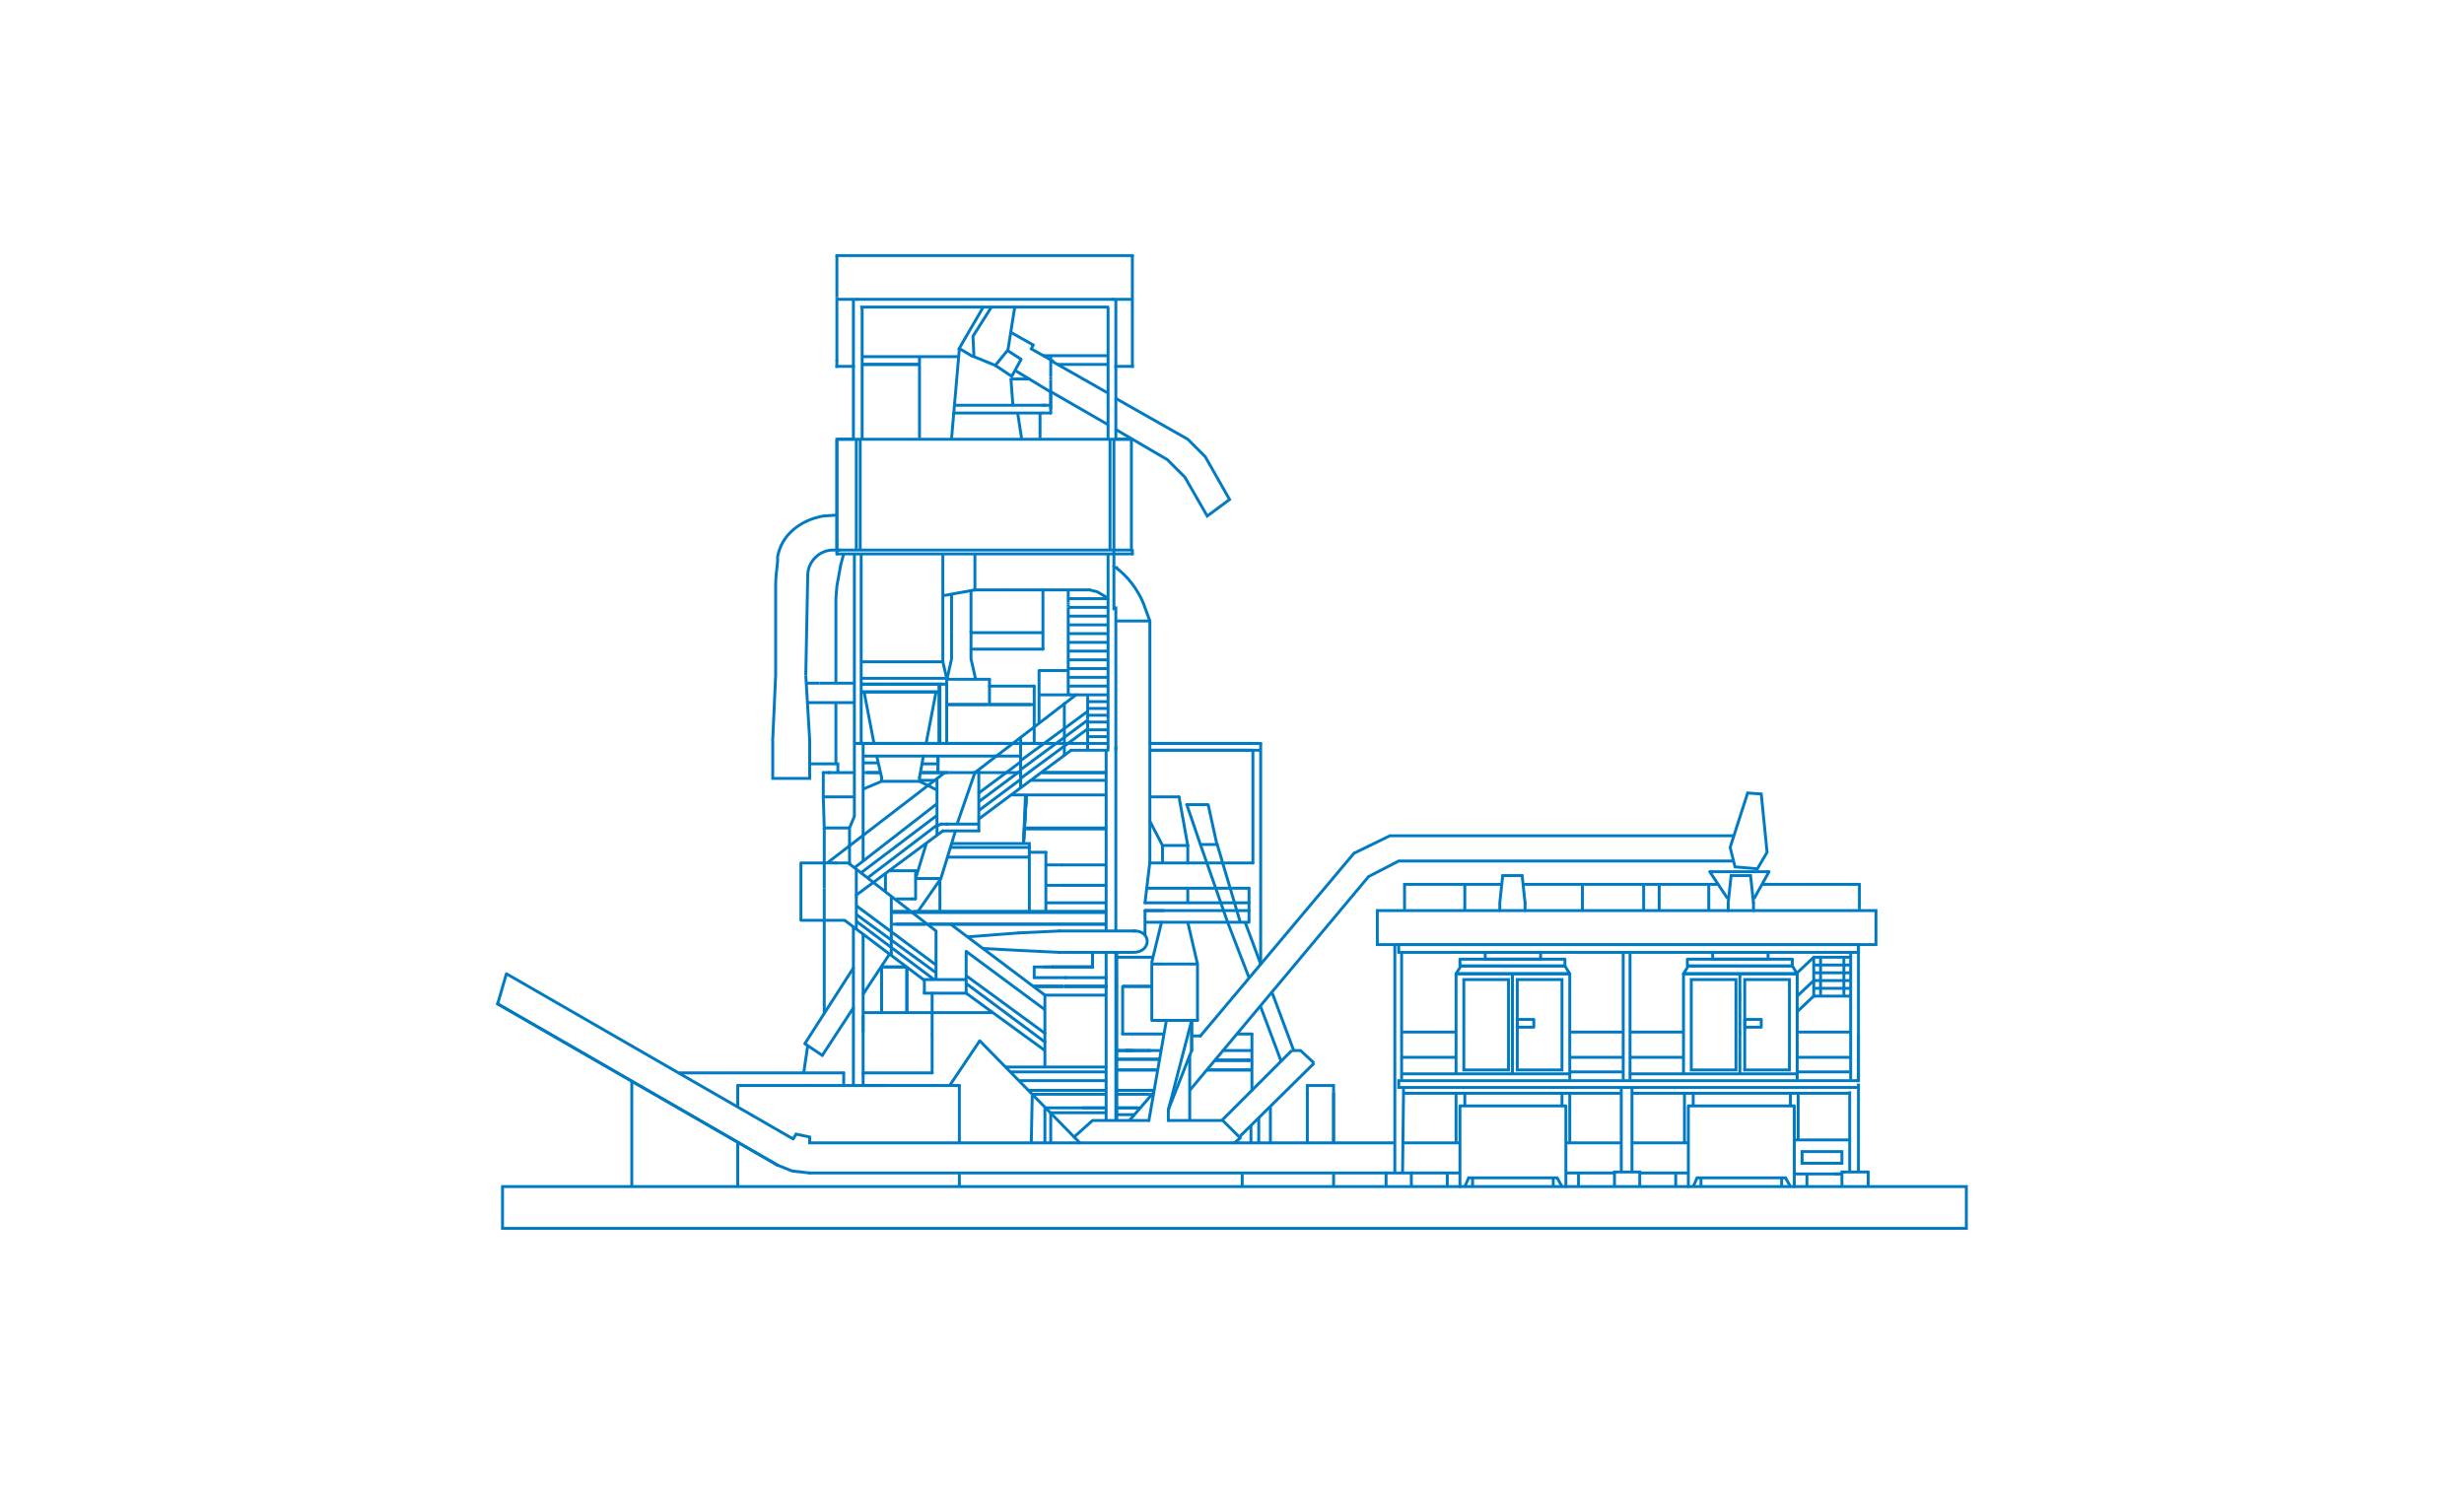 <?xml version="1.0" encoding="UTF-8"?> <svg xmlns="http://www.w3.org/2000/svg" xmlns:xlink="http://www.w3.org/1999/xlink" version="1.1" id="Livello_1" x="0px" y="0px" viewBox="0 0 253.5 152.9" style="enable-background:new 0 0 253.5 152.9;" xml:space="preserve"> <style type="text/css"> .st0{fill:none;stroke:#007AC2;stroke-width:0.3;stroke-miterlimit:10;} .st1{fill:none;stroke:#007AC2;stroke-width:0.3;stroke-linecap:round;stroke-linejoin:round;stroke-miterlimit:10;} .st2{fill:none;stroke:#007AC2;stroke-width:0.3;stroke-linecap:round;stroke-miterlimit:10;} .st3{fill:none;stroke:#007AC2;stroke-width:0.3;stroke-linecap:square;stroke-miterlimit:10;} .st4{fill:none;stroke:#007AC2;stroke-width:0.3;stroke-linejoin:round;stroke-miterlimit:10;} </style> <line class="st0" x1="113.8" y1="79.5" x2="107.2" y2="79.5"></line> <line class="st0" x1="97.6" y1="79.5" x2="94.6" y2="79.5"></line> <line class="st0" x1="90.6" y1="79.5" x2="89.1" y2="79.5"></line> <line class="st0" x1="113.8" y1="79.5" x2="107.2" y2="79.5"></line> <line class="st0" x1="97.6" y1="79.5" x2="94.6" y2="79.5"></line> <line class="st0" x1="90.6" y1="79.5" x2="89.1" y2="79.5"></line> <path class="st0" d="M85.2,79.5h0.2H85.2z"></path> <line class="st0" x1="85.2" y1="79.5" x2="85.3" y2="79.5"></line> <line class="st0" x1="113.8" y1="80.3" x2="106.1" y2="80.3"></line> <line class="st0" x1="96.2" y1="80.3" x2="94.6" y2="80.3"></line> <line class="st0" x1="88.8" y1="81.7" x2="88.9" y2="81.7"></line> <line class="st0" x1="88.8" y1="80.7" x2="88.9" y2="80.7"></line> <line class="st0" x1="88.8" y1="80.7" x2="88.9" y2="80.7"></line> <line class="st0" x1="104.1" y1="81.8" x2="113.8" y2="81.8"></line> <line class="st0" x1="118.3" y1="79.5" x2="118.4" y2="79.5"></line> <line class="st1" x1="121.3" y1="82" x2="118.4" y2="82"></line> <line class="st1" x1="84.7" y1="79.5" x2="84.7" y2="82"></line> <line class="st0" x1="89.1" y1="79.5" x2="88.8" y2="79.5"></line> <line class="st1" x1="87.7" y1="79.5" x2="84.7" y2="79.5"></line> <line class="st0" x1="84.7" y1="82" x2="87.9" y2="82"></line> <line class="st0" x1="107.3" y1="79.4" x2="107.3" y2="79.4"></line> <line class="st0" x1="96.5" y1="78.1" x2="96.5" y2="78.4"></line> <line class="st0" x1="86.2" y1="79" x2="86.2" y2="79.5"></line> <polyline class="st0" points="83.3,78.6 86.2,78.6 86.2,79 "></polyline> <line class="st0" x1="88.8" y1="78.5" x2="90.3" y2="78.5"></line> <line class="st0" x1="94.9" y1="78.6" x2="96.5" y2="78.6"></line> <line class="st0" x1="84.3" y1="78.5" x2="84.3" y2="78.5"></line> <rect x="51.7" y="122.1" class="st0" width="150.6" height="4.3"></rect> <line class="st2" x1="98.7" y1="111.7" x2="98.7" y2="117.6"></line> <line class="st0" x1="98.7" y1="120.8" x2="98.7" y2="122.1"></line> <line class="st2" x1="98.7" y1="111.7" x2="83.5" y2="111.7"></line> <line class="st1" x1="75.9" y1="111.7" x2="75.9" y2="113.8"></line> <line class="st0" x1="75.9" y1="117.6" x2="75.9" y2="122.1"></line> <line class="st1" x1="83.5" y1="111.7" x2="75.9" y2="111.7"></line> <line class="st1" x1="86.8" y1="110.4" x2="86.8" y2="111.7"></line> <line class="st0" x1="65" y1="111.3" x2="65" y2="122.1"></line> <line class="st1" x1="86.8" y1="110.4" x2="69.9" y2="110.4"></line> <line class="st0" x1="137.2" y1="120.8" x2="137.2" y2="122.1"></line> <line class="st0" x1="130.7" y1="113.8" x2="130.7" y2="117.6"></line> <polyline class="st1" points="122.1,82.8 124.3,82.8 125.2,86.9 "></polyline> <polyline class="st1" points="122.1,82.8 123.5,86.9 125.2,86.9 "></polyline> <line class="st0" x1="125.2" y1="86.8" x2="127.6" y2="94.9"></line> <line class="st0" x1="128.1" y1="94.9" x2="129.7" y2="99.2"></line> <line class="st0" x1="130.9" y1="102.2" x2="133.1" y2="108.1"></line> <line class="st0" x1="123.5" y1="86.9" x2="126.3" y2="94.9"></line> <line class="st0" x1="126.3" y1="94.9" x2="128.5" y2="100.6"></line> <line class="st0" x1="129.7" y1="103.6" x2="131.8" y2="109.2"></line> <line class="st1" x1="121.3" y1="82" x2="122.2" y2="87"></line> <polyline class="st1" points="118.3,84.5 119.6,87 122.2,87 "></polyline> <line class="st0" x1="119.6" y1="88.8" x2="119.6" y2="87"></line> <line class="st0" x1="122.2" y1="92.9" x2="122.2" y2="91.4"></line> <line class="st1" x1="122.2" y1="88.8" x2="122.2" y2="87"></line> <line class="st2" x1="119.5" y1="94.9" x2="118.5" y2="99"></line> <line class="st0" x1="122.2" y1="94.9" x2="123.2" y2="99.2"></line> <line class="st0" x1="116.7" y1="108.1" x2="115" y2="108.1"></line> <line class="st2" x1="123.2" y1="105" x2="123.2" y2="99.2"></line> <line class="st0" x1="119.4" y1="99.2" x2="123.3" y2="99.2"></line> <line class="st0" x1="115.9" y1="108.1" x2="116.3" y2="108.1"></line> <line class="st0" x1="124.6" y1="105.2" x2="124.7" y2="105.2"></line> <line class="st0" x1="124.9" y1="104.9" x2="124.9" y2="105"></line> <line class="st0" x1="91.5" y1="90.7" x2="91.5" y2="90.7"></line> <line class="st0" x1="91.5" y1="91.6" x2="91.5" y2="91.6"></line> <line class="st0" x1="94.1" y1="92.5" x2="92.2" y2="92.5"></line> <line class="st2" x1="94.2" y1="89.6" x2="94.2" y2="92.5"></line> <line class="st0" x1="91.1" y1="91.7" x2="91.1" y2="89.9"></line> <path class="st0" d="M94.1,89.7L94.1,89.7L94.1,89.7z"></path> <line class="st0" x1="94.1" y1="92.5" x2="94.2" y2="92.5"></line> <path class="st0" d="M94.1,92.5L94.1,92.5L94.1,92.5z"></path> <line class="st0" x1="94.2" y1="92.5" x2="94.2" y2="92.5"></line> <line class="st0" x1="94.1" y1="92.5" x2="94.2" y2="92.5"></line> <line class="st0" x1="94.1" y1="92.5" x2="94.2" y2="92.5"></line> <line class="st0" x1="94.1" y1="92.5" x2="94.2" y2="92.5"></line> <line class="st0" x1="94.1" y1="92.5" x2="94.2" y2="92.5"></line> <line class="st0" x1="94.1" y1="92.5" x2="94.2" y2="92.5"></line> <path class="st0" d="M94.2,89.7"></path> <line class="st0" x1="93.9" y1="92.5" x2="93.7" y2="92.5"></line> <line class="st2" x1="94.2" y1="89.6" x2="91.5" y2="89.6"></line> <path class="st1" d="M120.1,115.2"></path> <line class="st1" x1="100.8" y1="107.1" x2="111.1" y2="117.6"></line> <path class="st1" d="M100.2,102.6"></path> <polyline class="st2" points="110.5,117 112.4,115.3 118.2,115.3 "></polyline> <polyline class="st1" points="120.2,115.3 125.8,115.3 127.6,117.1 127,117.6 "></polyline> <line class="st0" x1="118.5" y1="114.2" x2="118.5" y2="114.2"></line> <line class="st0" x1="118.5" y1="114.2" x2="118.5" y2="114.2"></line> <line class="st0" x1="127.6" y1="116.9" x2="127.7" y2="117"></line> <line class="st0" x1="125.7" y1="115.3" x2="132.9" y2="108.1"></line> <line class="st0" x1="135.2" y1="109.4" x2="127.6" y2="116.9"></line> <polyline class="st0" points="132.9,108.1 133.8,108.1 135.2,109.4 "></polyline> <line class="st1" x1="101.8" y1="69.9" x2="101.8" y2="72.5"></line> <line class="st0" x1="101.6" y1="72.5" x2="97.3" y2="72.5"></line> <line class="st0" x1="97.3" y1="72.5" x2="101.8" y2="72.5"></line> <line class="st0" x1="96.3" y1="106.5" x2="96.3" y2="106.5"></line> <line class="st0" x1="96.3" y1="106.4" x2="96.3" y2="106.4"></line> <line class="st0" x1="99.4" y1="101.1" x2="99.4" y2="101.1"></line> <path class="st0" d="M106.3,107.2"></path> <line class="st1" x1="95.9" y1="110.4" x2="95.9" y2="102.2"></line> <line class="st0" x1="95.9" y1="106.7" x2="95.9" y2="106.7"></line> <line class="st0" x1="96.3" y1="106.7" x2="96.3" y2="106.7"></line> <polyline class="st0" points="97.8,87.2 105.9,87.2 105.9,86.8 97.9,86.8 "></polyline> <line class="st0" x1="105.9" y1="87.2" x2="105.9" y2="93.7"></line> <line class="st1" x1="107.6" y1="87.7" x2="105.9" y2="87.7"></line> <line class="st0" x1="105.9" y1="88.2" x2="97.4" y2="88.2"></line> <line class="st0" x1="96.7" y1="90.5" x2="96.7" y2="93.7"></line> <line class="st1" x1="107.6" y1="93.7" x2="107.6" y2="87.7"></line> <line class="st2" x1="156.9" y1="92.9" x2="156.9" y2="93.7"></line> <polyline class="st2" points="154.3,93.7 154.3,92.9 154.6,90.1 156.6,90.1 156.9,92.9 "></polyline> <line class="st2" x1="180.4" y1="92.9" x2="180.4" y2="93.7"></line> <polyline class="st2" points="177.8,93.7 177.8,92.9 178.1,90.1 180.1,90.1 180.4,92.9 "></polyline> <polygon class="st0" points="180.8,89.4 178.5,89.2 178,87.2 179.8,81.6 181.2,81.7 181.8,87.7 "></polygon> <polyline class="st0" points="178.4,86 143,86 139.3,87.8 "></polyline> <line class="st0" x1="116.2" y1="115.3" x2="118.7" y2="112.4"></line> <line class="st1" x1="123.5" y1="106.6" x2="139.3" y2="87.8"></line> <polyline class="st0" points="122.4,112.2 140.8,90.2 143.9,88.6 178.3,88.6 "></polyline> <line class="st0" x1="175.9" y1="89.7" x2="182" y2="89.7"></line> <line class="st0" x1="137.2" y1="115" x2="137.2" y2="112.4"></line> <line class="st0" x1="136.8" y1="111.8" x2="136.8" y2="111.8"></line> <line class="st0" x1="137.2" y1="112.6" x2="137.2" y2="117.6"></line> <polyline class="st0" points="137.2,112.6 137.2,112.4 137.2,112.4 "></polyline> <polyline class="st0" points="137.2,112.4 137.2,111.7 134.5,111.7 134.5,117.6 "></polyline> <line class="st0" x1="134.5" y1="112.6" x2="134.5" y2="112.4"></line> <path class="st0" d="M137.2,115v2.6V115z"></path> <polyline class="st0" points="104.4,31.6 103.7,36 102.4,37.6 100.2,36.7 100.1,34.6 102,31.6 "></polyline> <line class="st0" x1="101.1" y1="31.7" x2="98.6" y2="36"></line> <line class="st0" x1="113.9" y1="40.4" x2="108.1" y2="37.1"></line> <polyline class="st0" points="108.4,37.2 106.1,35.9 106.3,35.5 104,34.2 "></polyline> <line class="st0" x1="108.2" y1="40.4" x2="104.4" y2="38.1"></line> <polyline class="st0" points="114.8,41 122.2,45.2 123.1,46.1 124,47 126.5,51.4 124.2,53.1 121.9,49.1 121.1,48.3 120.1,47.3 114.8,44.2 "></polyline> <line class="st0" x1="114" y1="43.7" x2="108.1" y2="40.3"></line> <path class="st0" d="M119.8,47.2"></path> <line class="st0" x1="105.1" y1="37" x2="103.7" y2="36.1"></line> <line class="st0" x1="102.4" y1="37.6" x2="104.2" y2="38.8"></line> <line class="st0" x1="98.6" y1="35.8" x2="100.1" y2="36.7"></line> <line class="st0" x1="105.1" y1="36.9" x2="104.1" y2="38.7"></line> <polyline class="st1" points="51.2,103.3 51.2,103.3 52.1,100.2 81.6,117.2 "></polyline> <line class="st0" x1="184.6" y1="117.3" x2="190.3" y2="117.3"></line> <line class="st0" x1="173.7" y1="117.6" x2="167.9" y2="117.6"></line> <line class="st0" x1="166.8" y1="117.6" x2="161.1" y2="117.6"></line> <line class="st0" x1="150.2" y1="117.6" x2="144.4" y2="117.6"></line> <polyline class="st0" points="143.4,117.6 83.3,117.6 83.3,117 81.9,116.7 81.6,117.2 "></polyline> <line class="st1" x1="80" y1="119.9" x2="51.2" y2="103.3"></line> <path class="st0" d="M185.1,120.6"></path> <path class="st0" d="M188.7,120.3"></path> <line class="st0" x1="189.7" y1="120.6" x2="189.8" y2="120.6"></line> <line class="st1" x1="80" y1="119.9" x2="51.2" y2="103.3"></line> <polyline class="st2" points="80,119.9 81.5,120.5 83.3,120.7 "></polyline> <line class="st0" x1="184.6" y1="120.8" x2="189.5" y2="120.8"></line> <line class="st2" x1="83.3" y1="120.7" x2="142.6" y2="120.7"></line> <line class="st0" x1="145.2" y1="120.7" x2="150.2" y2="120.7"></line> <line class="st0" x1="161.1" y1="120.7" x2="166.1" y2="120.7"></line> <line class="st0" x1="168.7" y1="120.7" x2="173.7" y2="120.7"></line> <line class="st0" x1="189.5" y1="120.8" x2="188.7" y2="120.8"></line> <rect x="185.4" y="118.5" class="st0" width="4.1" height="1.2"></rect> <line class="st0" x1="99.9" y1="65.1" x2="107.2" y2="65.1"></line> <polyline class="st1" points="119.4,99.2 118.5,99.2 118.5,105 123.2,105 "></polyline> <line class="st1" x1="120.2" y1="115.3" x2="120.2" y2="114.2"></line> <line class="st0" x1="122.4" y1="115.2" x2="122.4" y2="108.6"></line> <line class="st0" x1="119.4" y1="104.6" x2="119.4" y2="104.6"></line> <line class="st0" x1="119.4" y1="104.3" x2="119.4" y2="104.3"></line> <line class="st1" x1="123.5" y1="106.6" x2="122.6" y2="106.6"></line> <line class="st0" x1="122.6" y1="108.1" x2="122.6" y2="105"></line> <line class="st0" x1="122.6" y1="105" x2="120" y2="105"></line> <polyline class="st0" points="105.5,81.8 105.3,86.8 105.6,81.8 "></polyline> <line class="st0" x1="105.6" y1="81.8" x2="105.3" y2="86.8"></line> <line class="st0" x1="105.6" y1="81.8" x2="105.3" y2="86.8"></line> <line class="st0" x1="101.8" y1="72.5" x2="106.1" y2="72.5"></line> <line class="st0" x1="96.5" y1="79.4" x2="96.5" y2="77.8"></line> <line class="st0" x1="96.5" y1="79.4" x2="96.5" y2="77.8"></line> <line class="st0" x1="107.5" y1="114" x2="107.5" y2="117.6"></line> <line class="st0" x1="108.1" y1="114.5" x2="108.1" y2="117.6"></line> <path class="st0" d="M95,77.8"></path> <line class="st0" x1="95.1" y1="100.9" x2="95.1" y2="102.2"></line> <line class="st0" x1="95.9" y1="111.7" x2="95.9" y2="111.6"></line> <line class="st0" x1="96" y1="111.7" x2="96" y2="111.6"></line> <line class="st0" x1="127.8" y1="122.1" x2="127.8" y2="120.8"></line> <line class="st3" x1="86.1" y1="37.2" x2="86.1" y2="37.7"></line> <line class="st3" x1="116.5" y1="37.7" x2="116.5" y2="26.4"></line> <line class="st3" x1="116.5" y1="26.3" x2="86.1" y2="26.3"></line> <line class="st0" x1="86.1" y1="30.6" x2="86.1" y2="26.3"></line> <line class="st0" x1="86.1" y1="30.8" x2="86.1" y2="37.2"></line> <line class="st0" x1="86.1" y1="30.8" x2="88.3" y2="30.8"></line> <line class="st0" x1="86.1" y1="30.8" x2="86.1" y2="30.6"></line> <line class="st3" x1="86.1" y1="37.7" x2="87.8" y2="37.7"></line> <line class="st3" x1="114.8" y1="37.7" x2="116.5" y2="37.7"></line> <polyline class="st1" points="86.1,57 86.1,56.6 116.5,56.6 116.5,57 "></polyline> <polyline class="st0" points="116.4,56.6 116.4,45.2 114.8,45.2 "></polyline> <line class="st0" x1="114.9" y1="45.2" x2="87.7" y2="45.2"></line> <polyline class="st0" points="87.8,45.2 86.1,45.2 86.1,56.6 "></polyline> <line class="st1" x1="86.1" y1="57" x2="116.5" y2="57"></line> <line class="st0" x1="113.8" y1="93.8" x2="94" y2="93.8"></line> <line class="st0" x1="93.6" y1="93.8" x2="91.7" y2="93.8"></line> <line class="st0" x1="117.8" y1="93.7" x2="119.8" y2="93.7"></line> <line class="st0" x1="107.1" y1="76.5" x2="105.1" y2="76.5"></line> <line class="st0" x1="105" y1="76.5" x2="104" y2="76.5"></line> <line class="st0" x1="103.7" y1="76.5" x2="88.8" y2="76.5"></line> <line class="st0" x1="88.7" y1="76.5" x2="88.8" y2="76.5"></line> <line class="st0" x1="88.6" y1="76.5" x2="88" y2="76.5"></line> <line class="st0" x1="88" y1="76.5" x2="88" y2="76.4"></line> <line class="st0" x1="98.1" y1="41.7" x2="108.1" y2="41.7"></line> <line class="st0" x1="128.6" y1="109.1" x2="125" y2="109.1"></line> <line class="st0" x1="115" y1="109" x2="119.3" y2="109"></line> <line class="st0" x1="114.3" y1="30.8" x2="116.5" y2="30.8"></line> <line class="st0" x1="86.1" y1="45.2" x2="86.1" y2="56.6"></line> <line class="st0" x1="116.4" y1="45.2" x2="114.8" y2="45.2"></line> <line class="st0" x1="87.8" y1="45.2" x2="86.1" y2="45.2"></line> <path class="st0" d="M116.5,56.6"></path> <line class="st0" x1="87.8" y1="95.4" x2="87.8" y2="111.7"></line> <line class="st0" x1="88.8" y1="76.5" x2="88.8" y2="85.9"></line> <line class="st0" x1="88.8" y1="85.8" x2="88.8" y2="88.6"></line> <line class="st0" x1="88.8" y1="96.1" x2="88.8" y2="111.7"></line> <line class="st0" x1="88.7" y1="76.5" x2="88.8" y2="76.5"></line> <line class="st0" x1="113.8" y1="77.2" x2="113.8" y2="95.8"></line> <line class="st0" x1="113.8" y1="98" x2="113.8" y2="115.3"></line> <line class="st0" x1="114.8" y1="76.9" x2="114.8" y2="95.8"></line> <line class="st0" x1="114.8" y1="98" x2="114.8" y2="115.2"></line> <line class="st0" x1="114.9" y1="98" x2="114.9" y2="115.2"></line> <line class="st0" x1="88.8" y1="77.8" x2="102.7" y2="77.8"></line> <line class="st0" x1="102.3" y1="77.8" x2="105" y2="77.8"></line> <polyline class="st0" points="88.3,76.6 88.3,76.5 88.7,76.5 "></polyline> <line class="st0" x1="88.8" y1="76.5" x2="103.6" y2="76.5"></line> <line class="st0" x1="103.9" y1="76.5" x2="105" y2="76.5"></line> <line class="st0" x1="105.1" y1="76.5" x2="107.1" y2="76.5"></line> <line class="st0" x1="88.3" y1="76.5" x2="88.6" y2="76.5"></line> <polyline class="st0" points="88.7,76.5 88.8,76.5 104.4,76.5 "></polyline> <line class="st0" x1="104" y1="76.5" x2="105" y2="76.5"></line> <line class="st0" x1="105.1" y1="76.5" x2="114" y2="76.5"></line> <line class="st0" x1="88.3" y1="76.5" x2="88.4" y2="76.5"></line> <line class="st0" x1="92.2" y1="95.1" x2="95.2" y2="95.1"></line> <line class="st0" x1="95.7" y1="95.1" x2="113.8" y2="95.1"></line> <line class="st0" x1="91.8" y1="95.1" x2="95.9" y2="95.1"></line> <line class="st0" x1="95.6" y1="95.1" x2="113.8" y2="95.1"></line> <line class="st0" x1="91.7" y1="93.9" x2="94.1" y2="93.9"></line> <line class="st0" x1="94" y1="93.9" x2="113.8" y2="93.9"></line> <line class="st0" x1="91.7" y1="93.8" x2="93.6" y2="93.8"></line> <line class="st0" x1="93.8" y1="93.8" x2="113.8" y2="93.8"></line> <line class="st1" x1="88.8" y1="110.4" x2="95.9" y2="110.4"></line> <line class="st0" x1="104" y1="110.3" x2="113.8" y2="110.3"></line> <line class="st0" x1="128.7" y1="115.8" x2="128.7" y2="117.6"></line> <line class="st1" x1="128.8" y1="106.4" x2="128.8" y2="112.2"></line> <line class="st0" x1="128.7" y1="109.1" x2="128.8" y2="109.1"></line> <line class="st0" x1="129.5" y1="115" x2="129.5" y2="117.6"></line> <line class="st0" x1="128.6" y1="109.1" x2="125" y2="109.1"></line> <line class="st0" x1="128.8" y1="109.1" x2="125" y2="109.1"></line> <line class="st0" x1="128.7" y1="110.1" x2="124.2" y2="110.1"></line> <line class="st0" x1="119.1" y1="110.1" x2="114.9" y2="110.1"></line> <line class="st0" x1="128.7" y1="110.1" x2="124.2" y2="110.1"></line> <line class="st0" x1="119" y1="110.1" x2="114.9" y2="110.1"></line> <line class="st0" x1="113.8" y1="61.4" x2="113.8" y2="61.5"></line> <line class="st0" x1="113.9" y1="61.4" x2="113.9" y2="61.5"></line> <line class="st0" x1="114.8" y1="62.4" x2="114.8" y2="77.2"></line> <line class="st0" x1="87.8" y1="59.1" x2="87.9" y2="59.1"></line> <path class="st0" d="M117.8,94.9"></path> <line class="st0" x1="128.5" y1="94.9" x2="117.8" y2="94.9"></line> <line class="st2" x1="86.9" y1="94.7" x2="82.4" y2="94.7"></line> <line class="st0" x1="107" y1="42.5" x2="107" y2="45.1"></line> <polyline class="st0" points="107.5,41.7 107.6,41.7 107.2,41.7 107.3,41.7 "></polyline> <line class="st0" x1="107.3" y1="42.5" x2="107.2" y2="42.5"></line> <line class="st2" x1="98.1" y1="42.5" x2="108.1" y2="42.5"></line> <polyline class="st0" points="88.3,30.8 88.1,30.8 88.2,30.8 "></polyline> <polyline class="st0" points="114.4,30.8 114.6,30.8 114.3,30.8 "></polyline> <line class="st0" x1="88.5" y1="56.6" x2="88.5" y2="45.2"></line> <line class="st0" x1="88.1" y1="56.6" x2="88.1" y2="45.2"></line> <line class="st0" x1="114.6" y1="62.8" x2="114.6" y2="45.2"></line> <line class="st0" x1="114.2" y1="56.6" x2="114.2" y2="45.2"></line> <line class="st0" x1="113.9" y1="36.6" x2="107.3" y2="36.6"></line> <line class="st0" x1="98.6" y1="36.7" x2="88.7" y2="36.7"></line> <line class="st0" x1="113.9" y1="37.5" x2="108.8" y2="37.5"></line> <line class="st0" x1="94.6" y1="37.5" x2="88.7" y2="37.5"></line> <line class="st0" x1="94.6" y1="37.5" x2="88.7" y2="37.5"></line> <path class="st0" d="M114.3,30.8h-26H114.3z"></path> <line class="st0" x1="88.3" y1="30.8" x2="88.3" y2="30.9"></line> <line class="st0" x1="114.3" y1="30.8" x2="114.3" y2="30.9"></line> <line class="st0" x1="88.3" y1="31.6" x2="88.3" y2="31.6"></line> <polyline class="st0" points="114.1,31.6 114.1,31.6 88.5,31.6 114.1,31.6 "></polyline> <line class="st0" x1="87.8" y1="30.8" x2="87.8" y2="45.3"></line> <line class="st0" x1="88.7" y1="31.6" x2="88.7" y2="45.3"></line> <line class="st0" x1="114" y1="31.6" x2="114" y2="45.3"></line> <line class="st0" x1="114.8" y1="30.8" x2="114.8" y2="45.3"></line> <line class="st0" x1="87.9" y1="76.5" x2="88" y2="76.5"></line> <polyline class="st0" points="88.6,57 88.6,76.5 88.7,76.5 "></polyline> <line class="st0" x1="114" y1="57" x2="114" y2="71.5"></line> <line class="st0" x1="97" y1="70.4" x2="96.7" y2="70.4"></line> <line class="st0" x1="96.6" y1="70.4" x2="94.1" y2="70.4"></line> <line class="st0" x1="91.2" y1="70.4" x2="88.7" y2="70.4"></line> <line class="st0" x1="97" y1="70.4" x2="96.7" y2="70.4"></line> <line class="st0" x1="96.6" y1="70.4" x2="88.7" y2="70.4"></line> <line class="st0" x1="97" y1="70.4" x2="97" y2="70.5"></line> <line class="st0" x1="96.6" y1="71.2" x2="88.7" y2="71.2"></line> <line class="st0" x1="96.6" y1="71.2" x2="88.7" y2="71.2"></line> <line class="st0" x1="96.6" y1="70.4" x2="96.6" y2="76.4"></line> <polyline class="st0" points="96.7,76.4 96.7,70.4 96.6,70.4 "></polyline> <polyline class="st0" points="97,70.4 97.4,70.4 97.4,76.4 "></polyline> <line class="st1" x1="128.9" y1="77.2" x2="128.9" y2="88.8"></line> <line class="st0" x1="118.3" y1="77.2" x2="128.8" y2="77.2"></line> <line class="st0" x1="118.3" y1="77.2" x2="129.7" y2="77.2"></line> <line class="st0" x1="118.3" y1="76.5" x2="128.8" y2="76.5"></line> <line class="st1" x1="118.3" y1="76.5" x2="129.7" y2="76.5"></line> <line class="st0" x1="107.2" y1="109.8" x2="107.2" y2="109.8"></line> <polyline class="st0" points="113.6,109.8 113.9,109.8 103.4,109.8 "></polyline> <line class="st0" x1="107.5" y1="108.1" x2="99.4" y2="102.2"></line> <path class="st0" d="M105.5,106.6"></path> <line class="st0" x1="107.6" y1="106.4" x2="99.4" y2="100.4"></line> <line class="st0" x1="99.4" y1="101.2" x2="107.6" y2="107.3"></line> <line class="st0" x1="97.8" y1="95.1" x2="107.5" y2="102.4"></line> <line class="st0" x1="99.4" y1="97.9" x2="107.5" y2="103.9"></line> <line class="st2" x1="99.4" y1="102.2" x2="99.4" y2="97.9"></line> <line class="st3" x1="95.1" y1="102.2" x2="99.3" y2="102.2"></line> <line class="st0" x1="95.1" y1="100.9" x2="95.2" y2="100.9"></line> <line class="st0" x1="95" y1="100.8" x2="95.1" y2="100.9"></line> <line class="st0" x1="95" y1="100.8" x2="95" y2="100.8"></line> <line class="st0" x1="95" y1="100.8" x2="95" y2="100.8"></line> <line class="st0" x1="99.4" y1="100.8" x2="95" y2="100.8"></line> <line class="st0" x1="86.8" y1="94.5" x2="86.8" y2="94.5"></line> <polyline class="st0" points="95,100.7 95,100.7 95,100.8 86.9,94.7 "></polyline> <line class="st0" x1="88.1" y1="94.8" x2="96.1" y2="100.8"></line> <line class="st0" x1="95" y1="100.8" x2="95" y2="100.8"></line> <line class="st0" x1="93.3" y1="99.6" x2="93.4" y2="99.6"></line> <line class="st0" x1="92.3" y1="98.8" x2="92.4" y2="98.8"></line> <line class="st0" x1="87.9" y1="95.5" x2="88" y2="95.5"></line> <line class="st0" x1="96.3" y1="99.3" x2="88.1" y2="93.2"></line> <line class="st0" x1="88.1" y1="94.1" x2="96.3" y2="100.1"></line> <line class="st0" x1="91.7" y1="98.3" x2="91.7" y2="94.7"></line> <line class="st0" x1="91.7" y1="94.8" x2="91.7" y2="92.2"></line> <line class="st2" x1="87.4" y1="88.9" x2="96.3" y2="95.8"></line> <line class="st0" x1="88.1" y1="92.4" x2="88.1" y2="89.5"></line> <line class="st0" x1="88.1" y1="95.7" x2="88.1" y2="92.3"></line> <polyline class="st1" points="97.4,84.8 96.8,84.8 96.4,85 "></polyline> <line class="st0" x1="97.4" y1="84.8" x2="97.5" y2="84.8"></line> <line class="st1" x1="96.8" y1="84.8" x2="96.8" y2="84.8"></line> <line class="st0" x1="97.4" y1="84.8" x2="97.5" y2="84.8"></line> <line class="st1" x1="96.8" y1="84.8" x2="96.8" y2="84.8"></line> <line class="st0" x1="97.4" y1="84.8" x2="97.4" y2="84.9"></line> <path class="st1" d="M96.8,84.8"></path> <line class="st2" x1="88.1" y1="92.1" x2="97" y2="85.5"></line> <line class="st0" x1="96.4" y1="84.9" x2="89.3" y2="90.3"></line> <line class="st0" x1="88.6" y1="89.8" x2="96.4" y2="83.9"></line> <line class="st0" x1="85.5" y1="88.8" x2="85.5" y2="88.7"></line> <line class="st0" x1="85.7" y1="88.8" x2="85.7" y2="88.7"></line> <line class="st0" x1="96.4" y1="82.7" x2="87.9" y2="89.3"></line> <line class="st0" x1="85.1" y1="88.8" x2="97.2" y2="79.5"></line> <line class="st0" x1="96.4" y1="82.8" x2="96.4" y2="85.9"></line> <line class="st0" x1="96.4" y1="80.2" x2="96.4" y2="82.8"></line> <line class="st0" x1="88.1" y1="91.2" x2="88.2" y2="91.2"></line> <line class="st0" x1="88.2" y1="91.2" x2="88.1" y2="91.2"></line> <line class="st0" x1="100.8" y1="85.5" x2="100.7" y2="85.5"></line> <line class="st0" x1="100.7" y1="85.4" x2="100.7" y2="85.4"></line> <line class="st0" x1="100.7" y1="84.2" x2="100.7" y2="85.6"></line> <line class="st0" x1="100.7" y1="84.9" x2="100.7" y2="84.9"></line> <line class="st0" x1="100.7" y1="84.8" x2="100.8" y2="84.8"></line> <line class="st0" x1="97.4" y1="84.8" x2="100.7" y2="84.8"></line> <line class="st2" x1="100.7" y1="85.5" x2="97" y2="85.5"></line> <line class="st0" x1="105" y1="80.2" x2="100.7" y2="83.4"></line> <line class="st0" x1="110.2" y1="77.1" x2="110.2" y2="77.1"></line> <polyline class="st1" points="100.7,84.2 100.8,84.2 100.8,84.2 110.2,77.2 "></polyline> <line class="st0" x1="100.7" y1="82.5" x2="105" y2="79.3"></line> <line class="st0" x1="105" y1="79.2" x2="111.9" y2="74.1"></line> <line class="st0" x1="105" y1="80.1" x2="111.9" y2="75"></line> <polyline class="st0" points="105.1,78 105,78.1 105,78.1 "></polyline> <polyline class="st0" points="105,78.4 105,78.1 105.1,78.2 "></polyline> <line class="st0" x1="105" y1="75.8" x2="105" y2="78.1"></line> <polyline class="st0" points="105,81.1 105,78.4 100.7,81.6 "></polyline> <line class="st0" x1="100.7" y1="79.2" x2="100.7" y2="81.7"></line> <line class="st0" x1="100.7" y1="81.6" x2="100.7" y2="84.2"></line> <line class="st2" x1="111.9" y1="73.2" x2="105.1" y2="78.2"></line> <line class="st1" x1="100.3" y1="79.5" x2="110.7" y2="71.5"></line> <line class="st2" x1="109.5" y1="72.4" x2="109.5" y2="77.7"></line> <path class="st0" d="M107.9,78.9L107.9,78.9L107.9,78.9z"></path> <line class="st1" x1="110.2" y1="77.2" x2="114" y2="77.2"></line> <line class="st0" x1="111.9" y1="75.1" x2="114" y2="75.1"></line> <line class="st0" x1="111.9" y1="74.3" x2="114" y2="74.3"></line> <line class="st0" x1="111.9" y1="72.9" x2="114" y2="72.9"></line> <line class="st0" x1="111.9" y1="72.2" x2="114" y2="72.2"></line> <line class="st0" x1="110.2" y1="66.4" x2="110.2" y2="66.4"></line> <line class="st0" x1="109.9" y1="62.4" x2="109.9" y2="62.5"></line> <line class="st0" x1="109.9" y1="62.5" x2="109.9" y2="71.5"></line> <line class="st0" x1="113.9" y1="66.1" x2="109.9" y2="66.1"></line> <line class="st0" x1="113.9" y1="65.2" x2="109.9" y2="65.2"></line> <line class="st0" x1="113.9" y1="64.3" x2="109.9" y2="64.3"></line> <line class="st0" x1="113.9" y1="68.8" x2="109.9" y2="68.8"></line> <line class="st0" x1="113.9" y1="67.9" x2="109.9" y2="67.9"></line> <line class="st0" x1="113.9" y1="70.6" x2="109.9" y2="70.6"></line> <line class="st0" x1="113.9" y1="69.7" x2="109.9" y2="69.7"></line> <line class="st0" x1="113.9" y1="67" x2="109.9" y2="67"></line> <line class="st0" x1="113.9" y1="63.4" x2="109.9" y2="63.4"></line> <line class="st0" x1="113.9" y1="62.5" x2="109.9" y2="62.5"></line> <line class="st0" x1="113.9" y1="61.6" x2="109.9" y2="61.6"></line> <line class="st0" x1="109.9" y1="62.2" x2="109.9" y2="62.4"></line> <line class="st0" x1="109.9" y1="62" x2="109.9" y2="62.2"></line> <line class="st0" x1="109.9" y1="60.7" x2="109.9" y2="62"></line> <line class="st0" x1="95.5" y1="36.8" x2="95.5" y2="36.8"></line> <line class="st0" x1="169.1" y1="93.7" x2="169.1" y2="91.1"></line> <line class="st0" x1="108.1" y1="42.1" x2="108.1" y2="39.1"></line> <line class="st0" x1="108.1" y1="39.1" x2="108.1" y2="38.8"></line> <line class="st0" x1="108.1" y1="36.6" x2="108.1" y2="38.8"></line> <line class="st0" x1="94.7" y1="36.8" x2="94.6" y2="36.8"></line> <line class="st0" x1="94.6" y1="36.8" x2="94.6" y2="45.1"></line> <line class="st0" x1="106" y1="39" x2="104" y2="39"></line> <polyline class="st2" points="108.1,42.5 108.1,42.1 108.1,40.3 "></polyline> <line class="st0" x1="106.9" y1="71.5" x2="110.2" y2="71.5"></line> <line class="st0" x1="111.9" y1="75.8" x2="114" y2="75.8"></line> <line class="st0" x1="114" y1="77.1" x2="114" y2="74"></line> <line class="st0" x1="114" y1="74" x2="114" y2="71.5"></line> <line class="st0" x1="111.9" y1="77.2" x2="111.9" y2="74"></line> <line class="st0" x1="111.9" y1="74" x2="111.9" y2="71.6"></line> <line class="st0" x1="111.9" y1="73.6" x2="114" y2="73.6"></line> <line class="st0" x1="114.1" y1="71.5" x2="110" y2="71.5"></line> <line class="st0" x1="114.8" y1="106.6" x2="114.9" y2="106.5"></line> <line class="st1" x1="128.5" y1="93.7" x2="117.8" y2="93.7"></line> <line class="st1" x1="117.8" y1="92.9" x2="128.5" y2="92.9"></line> <line class="st0" x1="119.3" y1="109" x2="115" y2="109"></line> <line class="st0" x1="115" y1="108.1" x2="119.4" y2="108.1"></line> <line class="st0" x1="125.9" y1="108.1" x2="128.8" y2="108.1"></line> <line class="st1" x1="128.5" y1="94.9" x2="128.5" y2="91.4"></line> <line class="st1" x1="115.5" y1="106.4" x2="115.5" y2="101.5"></line> <line class="st1" x1="118" y1="91.4" x2="128.5" y2="91.4"></line> <line class="st1" x1="128.9" y1="88.8" x2="118.3" y2="88.8"></line> <line class="st1" x1="115.5" y1="106.4" x2="119.7" y2="106.4"></line> <line class="st1" x1="127.3" y1="106.4" x2="128.8" y2="106.4"></line> <line class="st0" x1="128.5" y1="109.1" x2="128.3" y2="109.1"></line> <line class="st0" x1="128.8" y1="109.5" x2="128.9" y2="109.5"></line> <line class="st1" x1="129.7" y1="99.2" x2="129.7" y2="76.5"></line> <line class="st0" x1="107.6" y1="92.9" x2="113.8" y2="92.9"></line> <line class="st0" x1="113.8" y1="91.1" x2="109.2" y2="91.1"></line> <line class="st0" x1="87.7" y1="89.4" x2="87.7" y2="89.4"></line> <line class="st0" x1="85.9" y1="88.8" x2="86.1" y2="88.8"></line> <line class="st0" x1="82.4" y1="94.7" x2="82.4" y2="88.8"></line> <line class="st2" x1="87.4" y1="88.8" x2="82.4" y2="88.8"></line> <line class="st0" x1="87.8" y1="104.1" x2="87.7" y2="104.2"></line> <path class="st0" d="M87.6,104.5"></path> <path class="st0" d="M87.6,106.2"></path> <line class="st0" x1="96.3" y1="106.6" x2="96.3" y2="106.6"></line> <line class="st0" x1="95.9" y1="106.6" x2="95.8" y2="106.6"></line> <line class="st0" x1="96.3" y1="106.4" x2="96.3" y2="106.4"></line> <line class="st0" x1="95.9" y1="106.4" x2="95.8" y2="106.4"></line> <line class="st0" x1="88.8" y1="104.2" x2="95.9" y2="104.2"></line> <line class="st0" x1="88.8" y1="106.2" x2="88.8" y2="104.5"></line> <line class="st0" x1="115.8" y1="108.1" x2="115.9" y2="108.1"></line> <line class="st0" x1="115.1" y1="108.1" x2="115.2" y2="108.1"></line> <line class="st2" x1="175.9" y1="89.7" x2="177.7" y2="92.4"></line> <line class="st2" x1="182" y1="89.7" x2="180.5" y2="92.4"></line> <line class="st0" x1="106.2" y1="112.7" x2="106.1" y2="117.6"></line> <polyline class="st2" points="120,105 122.6,105 122.6,108.1 "></polyline> <line class="st2" x1="120" y1="105" x2="118.2" y2="115.3"></line> <line class="st2" x1="122.6" y1="108.1" x2="120.2" y2="114.2"></line> <line class="st0" x1="122.6" y1="105" x2="120.2" y2="114.2"></line> <path class="st0" d="M100.5,107.2"></path> <line class="st0" x1="100.8" y1="107.1" x2="97.7" y2="111.7"></line> <line class="st0" x1="104" y1="38.9" x2="104.2" y2="41.6"></line> <line class="st0" x1="98.7" y1="35.9" x2="97.9" y2="45.1"></line> <polyline class="st0" points="84.7,82 84.8,85.2 87.4,85.2 "></polyline> <polyline class="st0" points="87.4,85.2 87.9,84 87.9,57 "></polyline> <line class="st0" x1="84.8" y1="85.2" x2="84.8" y2="88.8"></line> <line class="st0" x1="84.8" y1="88.9" x2="84.8" y2="91.4"></line> <line class="st0" x1="84.8" y1="91.4" x2="84.8" y2="94.7"></line> <line class="st0" x1="84.8" y1="94.7" x2="84.8" y2="104.3"></line> <line class="st0" x1="87.4" y1="85.2" x2="87.4" y2="87"></line> <line class="st2" x1="87.4" y1="87" x2="87.4" y2="88.9"></line> <polyline class="st1" points="87.8,99.6 82.8,107.4 84.6,108.6 "></polyline> <line class="st2" x1="96.8" y1="90.4" x2="94.5" y2="93.7"></line> <line class="st0" x1="91.5" y1="98.2" x2="88.8" y2="102.3"></line> <line class="st1" x1="87.8" y1="103.7" x2="84.6" y2="108.6"></line> <line class="st0" x1="96.8" y1="90.4" x2="94.2" y2="90.4"></line> <line class="st0" x1="95.3" y1="86.8" x2="94.2" y2="90.4"></line> <line class="st0" x1="105" y1="79.5" x2="97.6" y2="79.5"></line> <line class="st1" x1="100.3" y1="79.5" x2="98.5" y2="84.7"></line> <line class="st2" x1="98.3" y1="85.5" x2="96.8" y2="90.4"></line> <line class="st0" x1="101.8" y1="72.5" x2="106.4" y2="72.5"></line> <line class="st2" x1="99.9" y1="66.8" x2="107.3" y2="66.8"></line> <line class="st1" x1="101.8" y1="69.9" x2="97.4" y2="69.9"></line> <line class="st0" x1="97.4" y1="69.9" x2="97.5" y2="69.9"></line> <line class="st0" x1="106.9" y1="69" x2="109.9" y2="69"></line> <line class="st0" x1="97.4" y1="69.9" x2="97.5" y2="69.9"></line> <line class="st2" x1="101.8" y1="70.6" x2="106.4" y2="70.6"></line> <line class="st1" x1="106.9" y1="69" x2="106.9" y2="74.3"></line> <line class="st2" x1="106.4" y1="70.6" x2="106.4" y2="74.6"></line> <line class="st0" x1="106.4" y1="74.6" x2="106.4" y2="76.4"></line> <line class="st0" x1="103.7" y1="60.7" x2="103.8" y2="60.7"></line> <line class="st0" x1="104.7" y1="42.5" x2="105.1" y2="45.1"></line> <path class="st0" d="M82.9,69.5l0.2-10.3c0-1.4,1.2-2.6,2.6-2.6h0.8"></path> <line class="st0" x1="86" y1="53.2" x2="86.1" y2="53.2"></line> <line class="st0" x1="86" y1="55.5" x2="86.1" y2="55.5"></line> <line class="st0" x1="86" y1="52.9" x2="86.1" y2="52.9"></line> <line class="st0" x1="86.1" y1="55.9" x2="86" y2="55.9"></line> <line class="st0" x1="84.3" y1="70.3" x2="82.9" y2="70.3"></line> <line class="st0" x1="84.3" y1="70.3" x2="87.8" y2="70.3"></line> <line class="st0" x1="83.1" y1="72.3" x2="87.9" y2="72.3"></line> <line class="st0" x1="97" y1="68.1" x2="88.7" y2="68.1"></line> <line class="st0" x1="97.4" y1="69.8" x2="88.7" y2="69.8"></line> <line class="st0" x1="94.1" y1="70.4" x2="91.2" y2="70.4"></line> <line class="st0" x1="97.4" y1="70.4" x2="97.3" y2="70.4"></line> <line class="st0" x1="90.7" y1="80.4" x2="94.6" y2="80.4"></line> <polyline class="st0" points="97,57 97,68.1 97.4,69.8 97.4,70.4 "></polyline> <line class="st2" x1="90.7" y1="80" x2="90.2" y2="77.8"></line> <line class="st0" x1="89.9" y1="76.4" x2="88.9" y2="71.2"></line> <line class="st2" x1="94.6" y1="80" x2="95" y2="77.8"></line> <line class="st0" x1="95.3" y1="76.4" x2="96.3" y2="71.2"></line> <line class="st2" x1="94.6" y1="80" x2="94.6" y2="80.3"></line> <line class="st2" x1="90.7" y1="80" x2="90.7" y2="80.3"></line> <line class="st0" x1="94.8" y1="80.3" x2="94.9" y2="80.3"></line> <line class="st0" x1="94.6" y1="80.3" x2="94.6" y2="80.4"></line> <line class="st0" x1="90.7" y1="80.3" x2="90.7" y2="80.4"></line> <line class="st0" x1="94.6" y1="80.4" x2="96.4" y2="81.3"></line> <line class="st0" x1="90.7" y1="80.4" x2="88.8" y2="81.2"></line> <line class="st4" x1="100.3" y1="60.7" x2="97" y2="61.3"></line> <path class="st4" d="M100.3,60.7v-3.6V60.7z"></path> <line class="st0" x1="96.3" y1="100.7" x2="96.3" y2="95.8"></line> <line class="st0" x1="99.4" y1="101" x2="99.4" y2="101"></line> <line class="st1" x1="106.4" y1="99.5" x2="106.4" y2="100.6"></line> <line class="st0" x1="106.3" y1="99.2" x2="106.3" y2="99.2"></line> <line class="st0" x1="99.3" y1="101" x2="99.4" y2="101"></line> <line class="st2" x1="104.8" y1="96" x2="109" y2="95.8"></line> <line class="st2" x1="104.9" y1="97.8" x2="109" y2="98"></line> <line class="st2" x1="99.6" y1="96.4" x2="104.8" y2="96"></line> <line class="st2" x1="101.2" y1="97.6" x2="104.9" y2="97.8"></line> <line class="st2" x1="109" y1="98" x2="113.5" y2="98"></line> <line class="st0" x1="113.8" y1="91.1" x2="107.6" y2="91.1"></line> <line class="st0" x1="113.8" y1="89" x2="109.2" y2="89"></line> <line class="st0" x1="107.6" y1="89" x2="109.3" y2="89"></line> <path class="st0" d="M86.1,53l-1.4,0.1c-2.3,0.4-4.3,1.9-4.7,4.2l0,0.5c-0.1,0.9-0.2,1.6-0.2,2.5c0,0,0,9.2,0,9.2l-0.3,6.6v4h3.8v-4 l-0.4-6.6"></path> <polyline class="st0" points="100.4,70 99.9,67.8 99.9,64.9 "></polyline> <polyline class="st0" points="97.4,70 97.9,67.8 97.9,64.9 "></polyline> <line class="st0" x1="97.9" y1="61.2" x2="97.9" y2="64.9"></line> <line class="st0" x1="99.9" y1="65.1" x2="99.9" y2="60.8"></line> <line class="st2" x1="100.2" y1="60.7" x2="112.1" y2="60.7"></line> <path class="st2" d="M118.3,63.9l-0.7-1.9c-0.6-1.4-1.6-2.7-2.8-3.6l0.1,0"></path> <polyline class="st2" points="113.9,61.5 112.9,60.9 112.1,60.7 "></polyline> <line class="st0" x1="118.3" y1="63.9" x2="114.8" y2="63.9"></line> <line class="st2" x1="118.3" y1="88.7" x2="118.3" y2="63.9"></line> <line class="st0" x1="115" y1="63.9" x2="115" y2="63.9"></line> <line class="st0" x1="115" y1="88.7" x2="115" y2="88.7"></line> <line class="st1" x1="117.8" y1="92.9" x2="118.3" y2="88.7"></line> <line class="st1" x1="117.8" y1="96.2" x2="117.8" y2="93.7"></line> <line class="st0" x1="115.5" y1="95.8" x2="115.5" y2="95.9"></line> <line class="st0" x1="115.5" y1="95.8" x2="115.5" y2="95.7"></line> <line class="st1" x1="113.5" y1="98" x2="116.1" y2="98"></line> <line class="st2" x1="116.8" y1="95.8" x2="109" y2="95.8"></line> <path class="st1" d="M116.1,98h0.5c1.9,0,1.9-2.3,0-2.2"></path> <line class="st0" x1="109.4" y1="69.4" x2="109.4" y2="69.4"></line> <polyline class="st0" points="86.8,57 86.5,58.1 86.3,59.2 86.1,60.3 86,61.6 86,70.3 "></polyline> <line class="st0" x1="90.7" y1="99.5" x2="90.7" y2="104.1"></line> <line class="st0" x1="86" y1="72.3" x2="86" y2="78.6"></line> <line class="st0" x1="96.4" y1="82" x2="96.4" y2="82"></line> <line class="st0" x1="106.4" y1="101.5" x2="109.4" y2="101.5"></line> <line class="st2" x1="109.6" y1="101.5" x2="113.8" y2="101.5"></line> <line class="st0" x1="114.9" y1="101.5" x2="115" y2="101.5"></line> <line class="st0" x1="115.5" y1="101.5" x2="118.5" y2="101.5"></line> <line class="st0" x1="114.9" y1="101.3" x2="115" y2="101.3"></line> <line class="st0" x1="93.3" y1="99.5" x2="93.3" y2="104.1"></line> <line class="st0" x1="93.3" y1="99.6" x2="93.3" y2="104.1"></line> <polyline class="st0" points="107.5,109.8 107.5,102.4 113.8,102.4 "></polyline> <line class="st0" x1="114.9" y1="102.4" x2="115" y2="102.4"></line> <line class="st0" x1="106.4" y1="101.5" x2="109.4" y2="101.5"></line> <line class="st2" x1="109.6" y1="101.5" x2="113.8" y2="101.5"></line> <line class="st0" x1="114.9" y1="101.5" x2="115" y2="101.5"></line> <line class="st0" x1="115.5" y1="101.5" x2="118.5" y2="101.5"></line> <path class="st0" d="M123.6,101.5L123.6,101.5L123.6,101.5z"></path> <path class="st0" d="M123.8,101.5L123.8,101.5L123.8,101.5z"></path> <line class="st0" x1="115" y1="108.1" x2="115.1" y2="108.1"></line> <line class="st0" x1="115.8" y1="108.1" x2="118.4" y2="108.1"></line> <line class="st0" x1="115" y1="101.5" x2="114.9" y2="101.5"></line> <line class="st2" x1="113.8" y1="101.5" x2="109.6" y2="101.5"></line> <line class="st2" x1="109.7" y1="101.5" x2="106.4" y2="101.5"></line> <line class="st1" x1="106.4" y1="100.6" x2="109.7" y2="100.6"></line> <line class="st2" x1="109.6" y1="100.6" x2="113.8" y2="100.6"></line> <line class="st0" x1="114.9" y1="100.6" x2="115" y2="100.6"></line> <path class="st0" d="M109.4,99.7"></path> <line class="st0" x1="88.9" y1="88.9" x2="88.9" y2="88.9"></line> <line class="st0" x1="89.3" y1="111.7" x2="89.4" y2="111.7"></line> <line class="st0" x1="91.2" y1="111.7" x2="89.4" y2="111.7"></line> <line class="st0" x1="88.8" y1="111.7" x2="89.4" y2="111.7"></line> <line class="st0" x1="83.1" y1="107.6" x2="82.7" y2="110.3"></line> <line class="st0" x1="82.6" y1="110.3" x2="82.6" y2="110.4"></line> <line class="st0" x1="88.8" y1="110.4" x2="88.9" y2="110.4"></line> <line class="st0" x1="88.9" y1="110.4" x2="88.8" y2="110.5"></line> <line class="st0" x1="88.8" y1="111.6" x2="88.9" y2="111.6"></line> <line class="st0" x1="113.7" y1="82.2" x2="113.8" y2="82.2"></line> <line class="st0" x1="113.8" y1="82.3" x2="113.7" y2="82.3"></line> <line class="st0" x1="113.8" y1="85.2" x2="105.4" y2="85.2"></line> <line class="st0" x1="113.8" y1="85.3" x2="105.4" y2="85.3"></line> <line class="st0" x1="114.9" y1="98.5" x2="118.7" y2="98.5"></line> <line class="st0" x1="117.6" y1="108.1" x2="117.6" y2="108.1"></line> <line class="st0" x1="118.1" y1="108.1" x2="118.2" y2="108.1"></line> <line class="st0" x1="104.9" y1="111.2" x2="113.8" y2="111.2"></line> <line class="st0" x1="118.1" y1="110.1" x2="118.1" y2="110.2"></line> <line class="st0" x1="117.2" y1="114.1" x2="117.2" y2="114"></line> <line class="st0" x1="116.7" y1="114.7" x2="114.9" y2="114.7"></line> <line class="st0" x1="113.8" y1="114.5" x2="108.1" y2="114.5"></line> <polyline class="st1" points="112.4,98 112.4,99.5 112.4,99.5 112.4,98 "></polyline> <path class="st0" d="M87.2,98.5"></path> <path class="st0" d="M111.7,98.2"></path> <line class="st1" x1="108.3" y1="99.5" x2="112.4" y2="99.5"></line> <line class="st1" x1="108.3" y1="99.5" x2="112.4" y2="99.5"></line> <line class="st1" x1="108.3" y1="99.5" x2="112.4" y2="99.5"></line> <line class="st0" x1="93.3" y1="99.5" x2="90.9" y2="99.5"></line> <line class="st0" x1="108.3" y1="99.5" x2="107.3" y2="99.5"></line> <line class="st1" x1="108.3" y1="99.5" x2="106.4" y2="99.5"></line> <line class="st0" x1="93.3" y1="99.5" x2="90.9" y2="99.5"></line> <line class="st0" x1="108.3" y1="99.5" x2="108.4" y2="99.5"></line> <polyline class="st1" points="112.4,99.5 112.4,98 112.4,99.5 "></polyline> <line class="st0" x1="88.8" y1="97.6" x2="88.9" y2="97.6"></line> <path class="st0" d="M90.7,99.5h0.2H90.7z"></path> <line class="st0" x1="117.3" y1="114" x2="114.9" y2="114"></line> <line class="st0" x1="113.8" y1="114" x2="111.3" y2="114"></line> <line class="st0" x1="117" y1="114" x2="114.9" y2="114"></line> <line class="st0" x1="118.7" y1="112.2" x2="114.9" y2="112.2"></line> <line class="st0" x1="113.8" y1="112.2" x2="109.4" y2="112.2"></line> <line class="st0" x1="118.7" y1="112.2" x2="114.9" y2="112.2"></line> <line class="st0" x1="113.8" y1="112.2" x2="105.8" y2="112.2"></line> <line class="st0" x1="113.8" y1="114" x2="107.5" y2="114"></line> <path class="st0" d="M118.3,112.6h0.2H118.3z"></path> <line class="st0" x1="106.2" y1="112.6" x2="113.8" y2="112.6"></line> <line class="st0" x1="114.9" y1="112.6" x2="118.3" y2="112.6"></line> <line class="st2" x1="161.1" y1="113.8" x2="161.1" y2="122.1"></line> <line class="st2" x1="150.2" y1="113.8" x2="150.2" y2="122.1"></line> <polyline class="st0" points="150.7,122.1 151.1,121.2 160.2,121.2 160.7,122.1 "></polyline> <line class="st0" x1="161.1" y1="113.8" x2="150.2" y2="113.8"></line> <line class="st2" x1="184.6" y1="113.8" x2="184.6" y2="122.1"></line> <line class="st2" x1="173.7" y1="113.8" x2="173.7" y2="122.1"></line> <polyline class="st0" points="174.2,122.1 174.6,121.2 183.7,121.2 184.2,122.1 "></polyline> <line class="st0" x1="184.6" y1="113.8" x2="173.7" y2="113.8"></line> <path class="st0" d="M155.7,103.1L155.7,103.1L155.7,103.1z"></path> <line class="st0" x1="155.7" y1="102.8" x2="155.6" y2="102.8"></line> <line class="st0" x1="155.7" y1="102.1" x2="155.6" y2="102.1"></line> <line class="st0" x1="155.7" y1="102.2" x2="155.6" y2="102.2"></line> <line class="st0" x1="155.7" y1="102.8" x2="155.6" y2="102.8"></line> <line class="st0" x1="155.7" y1="102.4" x2="155.6" y2="102.4"></line> <line class="st0" x1="155.6" y1="105.3" x2="155.7" y2="105.3"></line> <line class="st0" x1="155.7" y1="105.4" x2="155.6" y2="105.4"></line> <line class="st0" x1="155.6" y1="104.6" x2="155.7" y2="104.6"></line> <line class="st0" x1="155.7" y1="104.6" x2="155.6" y2="104.6"></line> <path class="st0" d="M155.6,103.9L155.6,103.9L155.6,103.9z"></path> <path class="st0" d="M155.7,104.5L155.7,104.5L155.7,104.5z"></path> <line class="st0" x1="155.6" y1="106.4" x2="155.7" y2="106.4"></line> <line class="st0" x1="155.6" y1="106.3" x2="155.7" y2="106.3"></line> <line class="st0" x1="160.7" y1="111.1" x2="160.7" y2="111.1"></line> <line class="st0" x1="184.6" y1="100.2" x2="184.7" y2="100.2"></line> <line class="st0" x1="156.1" y1="110.1" x2="156.1" y2="105.8"></line> <polyline class="st3" points="156.1,105.8 156.1,100.8 160.7,100.8 160.7,110.1 156.1,110.1 "></polyline> <rect x="150.6" y="100.8" class="st0" width="4.6" height="9.3"></rect> <line class="st0" x1="161.5" y1="110.5" x2="144.2" y2="110.5"></line> <line class="st0" x1="155.6" y1="110.5" x2="155.6" y2="100.2"></line> <line class="st0" x1="160.7" y1="111.1" x2="160.7" y2="111.1"></line> <line class="st0" x1="161.5" y1="110.3" x2="161.6" y2="110.3"></line> <line class="st0" x1="161.5" y1="110.3" x2="161.5" y2="110.3"></line> <line class="st0" x1="161.5" y1="105.8" x2="161.5" y2="105.8"></line> <polyline class="st4" points="161.5,110.3 161.5,110.3 161.5,100.2 149.8,100.2 149.8,110.3 149.8,110.5 "></polyline> <line class="st0" x1="161.5" y1="110.3" x2="161.6" y2="110.3"></line> <line class="st0" x1="161.5" y1="110.3" x2="161.6" y2="110.3"></line> <line class="st0" x1="161.5" y1="110.3" x2="161.5" y2="110.3"></line> <line class="st0" x1="161.5" y1="110.3" x2="161.5" y2="110.6"></line> <line class="st0" x1="161.5" y1="110.3" x2="161.5" y2="110.6"></line> <line class="st0" x1="185" y1="101.4" x2="185" y2="101.4"></line> <line class="st0" x1="184.9" y1="101.4" x2="185" y2="101.4"></line> <polyline class="st0" points="185,101.4 185,101.4 184.9,101.4 "></polyline> <line class="st0" x1="185" y1="101.4" x2="185" y2="101.4"></line> <line class="st0" x1="185" y1="101.4" x2="184.9" y2="101.4"></line> <line class="st0" x1="184.6" y1="100.2" x2="184.7" y2="100.2"></line> <line class="st0" x1="184.8" y1="100.2" x2="184.6" y2="100.2"></line> <line class="st0" x1="184.6" y1="100.2" x2="184.8" y2="100.2"></line> <line class="st0" x1="184.6" y1="100.2" x2="184.7" y2="100.2"></line> <line class="st0" x1="151.5" y1="122.1" x2="151.5" y2="121.2"></line> <line class="st0" x1="148.9" y1="122.1" x2="148.9" y2="120.8"></line> <line class="st0" x1="175" y1="122.1" x2="175" y2="121.2"></line> <line class="st0" x1="172.4" y1="122.1" x2="172.4" y2="120.8"></line> <polyline class="st0" points="145.2,122.1 145.2,120.7 142.6,120.7 142.6,122.1 "></polyline> <polyline class="st0" points="192.2,122.1 192.2,120.6 189.5,120.6 189.5,122.1 "></polyline> <polyline class="st0" points="168.7,122.1 168.7,120.6 166.1,120.6 166.1,122.1 "></polyline> <line class="st0" x1="185.9" y1="122.1" x2="185.9" y2="120.8"></line> <line class="st0" x1="183.3" y1="122.1" x2="183.3" y2="121.2"></line> <line class="st0" x1="162.4" y1="122.1" x2="162.4" y2="120.8"></line> <line class="st0" x1="159.8" y1="122.1" x2="159.8" y2="121.2"></line> <rect x="141.7" y="93.7" class="st0" width="51.3" height="3.5"></rect> <line class="st0" x1="144.4" y1="112" x2="144.3" y2="120.6"></line> <line class="st0" x1="166.8" y1="112" x2="166.8" y2="120.6"></line> <line class="st0" x1="167.9" y1="112" x2="167.9" y2="120.6"></line> <line class="st0" x1="190.3" y1="112.3" x2="190.3" y2="120.6"></line> <line class="st0" x1="191.2" y1="111.5" x2="191.2" y2="120.6"></line> <line class="st2" x1="191" y1="111.2" x2="191.1" y2="111.2"></line> <path class="st0" d="M166.8,112.5h-22.4H166.8z"></path> <path class="st0" d="M190.3,112.5h-22.4H190.3z"></path> <line class="st0" x1="190.4" y1="98.1" x2="190.4" y2="111.1"></line> <line class="st0" x1="143.5" y1="97.2" x2="143.5" y2="120.7"></line> <polyline class="st2" points="191.2,111.9 143.9,111.9 143.9,111.2 191.2,111.2 "></polyline> <line class="st0" x1="184.2" y1="112.5" x2="184.2" y2="113.8"></line> <line class="st0" x1="185" y1="112.5" x2="185" y2="117.3"></line> <line class="st0" x1="173.3" y1="112.5" x2="173.3" y2="117.6"></line> <line class="st0" x1="174.2" y1="112.5" x2="174.2" y2="113.8"></line> <line class="st0" x1="149.8" y1="112.5" x2="149.8" y2="117.6"></line> <line class="st0" x1="150.7" y1="112.5" x2="150.7" y2="113.8"></line> <line class="st0" x1="160.7" y1="112.5" x2="160.7" y2="113.8"></line> <line class="st0" x1="161.5" y1="110.6" x2="161.5" y2="111.1"></line> <line class="st0" x1="161.5" y1="112.5" x2="161.5" y2="117.6"></line> <line class="st2" x1="191.2" y1="97.2" x2="191.2" y2="111.2"></line> <line class="st0" x1="167" y1="98.1" x2="167" y2="111.1"></line> <line class="st0" x1="167.7" y1="98.1" x2="167.7" y2="111.1"></line> <line class="st0" x1="144.2" y1="98.1" x2="144.2" y2="111.1"></line> <rect x="143.9" y="97.2" class="st0" width="47.3" height="0.8"></rect> <path class="st0" d="M186.6,102.5"></path> <line class="st0" x1="186.3" y1="93.6" x2="186.3" y2="93.7"></line> <line class="st0" x1="190.4" y1="102.5" x2="186.6" y2="102.5"></line> <line class="st0" x1="186.6" y1="101.7" x2="190.4" y2="101.7"></line> <line class="st0" x1="186.6" y1="100.1" x2="190.4" y2="100.1"></line> <line class="st0" x1="186.6" y1="99.3" x2="190.4" y2="99.3"></line> <line class="st0" x1="186.6" y1="98.5" x2="190.4" y2="98.5"></line> <line class="st0" x1="190.3" y1="99.8" x2="190.4" y2="99.8"></line> <line class="st0" x1="190.4" y1="100.3" x2="190.5" y2="100.3"></line> <line class="st0" x1="190.3" y1="102.9" x2="190.4" y2="102.9"></line> <line class="st0" x1="190.3" y1="93.7" x2="190.3" y2="93.6"></line> <line class="st0" x1="190.6" y1="93.7" x2="190.6" y2="93.6"></line> <polyline class="st0" points="144.5,93.7 144.5,91 154.5,91 "></polyline> <line class="st0" x1="156.7" y1="91" x2="176.7" y2="91"></line> <line class="st0" x1="162.5" y1="93.7" x2="162.5" y2="93.6"></line> <line class="st0" x1="162.8" y1="93.7" x2="162.8" y2="93.6"></line> <line class="st0" x1="162.8" y1="93.7" x2="162.8" y2="91.1"></line> <line class="st0" x1="150.7" y1="93.7" x2="150.7" y2="93.6"></line> <line class="st0" x1="150.7" y1="93.7" x2="150.7" y2="91"></line> <line class="st0" x1="150.9" y1="93.7" x2="150.9" y2="93.6"></line> <line class="st0" x1="185" y1="93.7" x2="185" y2="93.6"></line> <line class="st0" x1="185.3" y1="93.7" x2="185.3" y2="93.6"></line> <line class="st0" x1="175.6" y1="93.7" x2="175.6" y2="93.6"></line> <line class="st0" x1="175.8" y1="93.7" x2="175.8" y2="93.6"></line> <line class="st0" x1="175.8" y1="93.7" x2="175.8" y2="91.1"></line> <line class="st0" x1="170.7" y1="93.7" x2="170.7" y2="93.6"></line> <line class="st0" x1="170.7" y1="93.7" x2="170.7" y2="91.1"></line> <line class="st0" x1="181.3" y1="91" x2="186.1" y2="91"></line> <line class="st0" x1="190.2" y1="93.7" x2="190.2" y2="93.6"></line> <line class="st0" x1="186.5" y1="93.7" x2="186.5" y2="93.6"></line> <line class="st2" x1="191.3" y1="91" x2="186.1" y2="91"></line> <line class="st0" x1="191.3" y1="93.7" x2="191.3" y2="93.4"></line> <line class="st0" x1="191.3" y1="93.4" x2="191.3" y2="93.1"></line> <line class="st2" x1="191.3" y1="91" x2="191.3" y2="93.1"></line> <line class="st2" x1="191.2" y1="111.2" x2="191.2" y2="108.7"></line> <line class="st0" x1="191.2" y1="108.4" x2="191.2" y2="108.7"></line> <line class="st0" x1="191.2" y1="106.6" x2="191.2" y2="108.4"></line> <line class="st0" x1="191.2" y1="106.4" x2="191.2" y2="106.6"></line> <line class="st0" x1="161.5" y1="110.3" x2="166.9" y2="110.3"></line> <line class="st0" x1="167" y1="108.8" x2="161.5" y2="108.8"></line> <line class="st0" x1="155.7" y1="108.8" x2="155.6" y2="108.8"></line> <line class="st0" x1="149.7" y1="108.8" x2="144.2" y2="108.8"></line> <line class="st0" x1="155.7" y1="108.5" x2="155.6" y2="108.5"></line> <line class="st0" x1="144.3" y1="106.2" x2="149.7" y2="106.2"></line> <line class="st0" x1="155.6" y1="106.2" x2="155.7" y2="106.2"></line> <line class="st0" x1="161.5" y1="106.2" x2="167" y2="106.2"></line> <line class="st0" x1="155.6" y1="106.4" x2="155.7" y2="106.4"></line> <line class="st0" x1="187.3" y1="102.4" x2="187.3" y2="101.8"></line> <line class="st0" x1="187.3" y1="101.7" x2="187.3" y2="101"></line> <line class="st0" x1="187.3" y1="100.8" x2="187.3" y2="100.1"></line> <line class="st0" x1="187.3" y1="100" x2="187.3" y2="99.3"></line> <line class="st0" x1="187.3" y1="99.2" x2="187.3" y2="98.6"></line> <line class="st0" x1="186.6" y1="102.5" x2="186.6" y2="98.6"></line> <line class="st0" x1="189.7" y1="102.4" x2="189.7" y2="101.8"></line> <line class="st0" x1="189.7" y1="101.7" x2="189.7" y2="101"></line> <line class="st0" x1="189.7" y1="100.8" x2="189.7" y2="100.1"></line> <line class="st0" x1="189.7" y1="100" x2="189.7" y2="99.3"></line> <line class="st0" x1="189.7" y1="99.2" x2="189.7" y2="98.6"></line> <line class="st0" x1="190.4" y1="100.9" x2="186.6" y2="100.9"></line> <polyline class="st2" points="186.7,98.5 186.6,98.5 184.9,100.1 "></polyline> <polyline class="st2" points="186.7,100.9 186.6,100.9 184.9,102.5 "></polyline> <polyline class="st2" points="186.7,102.5 186.6,102.5 184.9,104.1 "></polyline> <line class="st0" x1="87.7" y1="103.9" x2="87.7" y2="104.1"></line> <line class="st2" x1="107.3" y1="66.8" x2="107.3" y2="60.7"></line> <line class="st0" x1="95.9" y1="104.2" x2="102.2" y2="104.2"></line> <polygon class="st1" points="161.5,100.2 149.8,100.2 150.3,99.4 161,99.4 "></polygon> <rect x="150.2" y="98.7" class="st4" width="10.8" height="0.7"></rect> <rect x="152.8" y="98" class="st4" width="5.7" height="0.7"></rect> <rect x="156.1" y="104.9" class="st4" width="1.7" height="0.8"></rect> <path class="st0" d="M179.1,103.1L179.1,103.1L179.1,103.1z"></path> <line class="st0" x1="179.1" y1="102.8" x2="179" y2="102.8"></line> <line class="st0" x1="179.1" y1="102.1" x2="179" y2="102.1"></line> <line class="st0" x1="179.1" y1="102.2" x2="179" y2="102.2"></line> <line class="st0" x1="179.1" y1="102.8" x2="179" y2="102.8"></line> <line class="st0" x1="179.1" y1="102.4" x2="179" y2="102.4"></line> <line class="st0" x1="179" y1="105.3" x2="179.1" y2="105.3"></line> <line class="st0" x1="179.1" y1="105.4" x2="179" y2="105.4"></line> <line class="st0" x1="179" y1="104.6" x2="179.1" y2="104.6"></line> <line class="st0" x1="179.1" y1="104.6" x2="179" y2="104.6"></line> <path class="st0" d="M179,103.9L179,103.9L179,103.9z"></path> <path class="st0" d="M179.1,104.5L179.1,104.5L179.1,104.5z"></path> <line class="st0" x1="179" y1="106.4" x2="179.1" y2="106.4"></line> <line class="st0" x1="179" y1="106.3" x2="179.1" y2="106.3"></line> <line class="st0" x1="179.5" y1="110.1" x2="179.5" y2="105.8"></line> <polyline class="st3" points="179.5,105.8 179.5,100.8 184.1,100.8 184.1,110.1 179.5,110.1 "></polyline> <rect x="174" y="100.8" class="st0" width="4.6" height="9.3"></rect> <line class="st0" x1="184.9" y1="110.5" x2="167.6" y2="110.5"></line> <line class="st0" x1="179" y1="110.5" x2="179" y2="100.2"></line> <line class="st0" x1="184.9" y1="110.3" x2="185" y2="110.3"></line> <line class="st0" x1="184.9" y1="110.3" x2="184.9" y2="110.3"></line> <polyline class="st4" points="184.9,110.3 184.9,110.3 184.9,100.2 173.2,100.2 173.2,110.3 173.2,110.5 "></polyline> <line class="st0" x1="184.9" y1="110.3" x2="185" y2="110.3"></line> <line class="st0" x1="184.9" y1="110.3" x2="185" y2="110.3"></line> <line class="st0" x1="184.9" y1="110.3" x2="184.9" y2="110.3"></line> <line class="st0" x1="184.9" y1="110.3" x2="184.9" y2="110.6"></line> <line class="st0" x1="184.9" y1="110.3" x2="184.9" y2="110.6"></line> <line class="st0" x1="184.9" y1="110.6" x2="184.9" y2="111.1"></line> <line class="st0" x1="184.9" y1="110.3" x2="190.3" y2="110.3"></line> <line class="st0" x1="190.4" y1="108.8" x2="184.9" y2="108.8"></line> <line class="st0" x1="179.1" y1="108.8" x2="179" y2="108.8"></line> <line class="st0" x1="173.1" y1="108.8" x2="167.6" y2="108.8"></line> <line class="st0" x1="179.1" y1="108.5" x2="179" y2="108.5"></line> <line class="st0" x1="167.7" y1="106.2" x2="173.1" y2="106.2"></line> <line class="st0" x1="179" y1="106.2" x2="179.1" y2="106.2"></line> <line class="st0" x1="184.9" y1="106.2" x2="190.4" y2="106.2"></line> <line class="st0" x1="179" y1="106.4" x2="179.1" y2="106.4"></line> <polygon class="st1" points="184.9,100.2 173.2,100.2 173.7,99.4 184.4,99.4 "></polygon> <rect x="173.6" y="98.7" class="st4" width="10.8" height="0.7"></rect> <rect x="176.2" y="98" class="st4" width="5.7" height="0.7"></rect> <rect x="179.5" y="104.9" class="st4" width="1.7" height="0.8"></rect> </svg> 